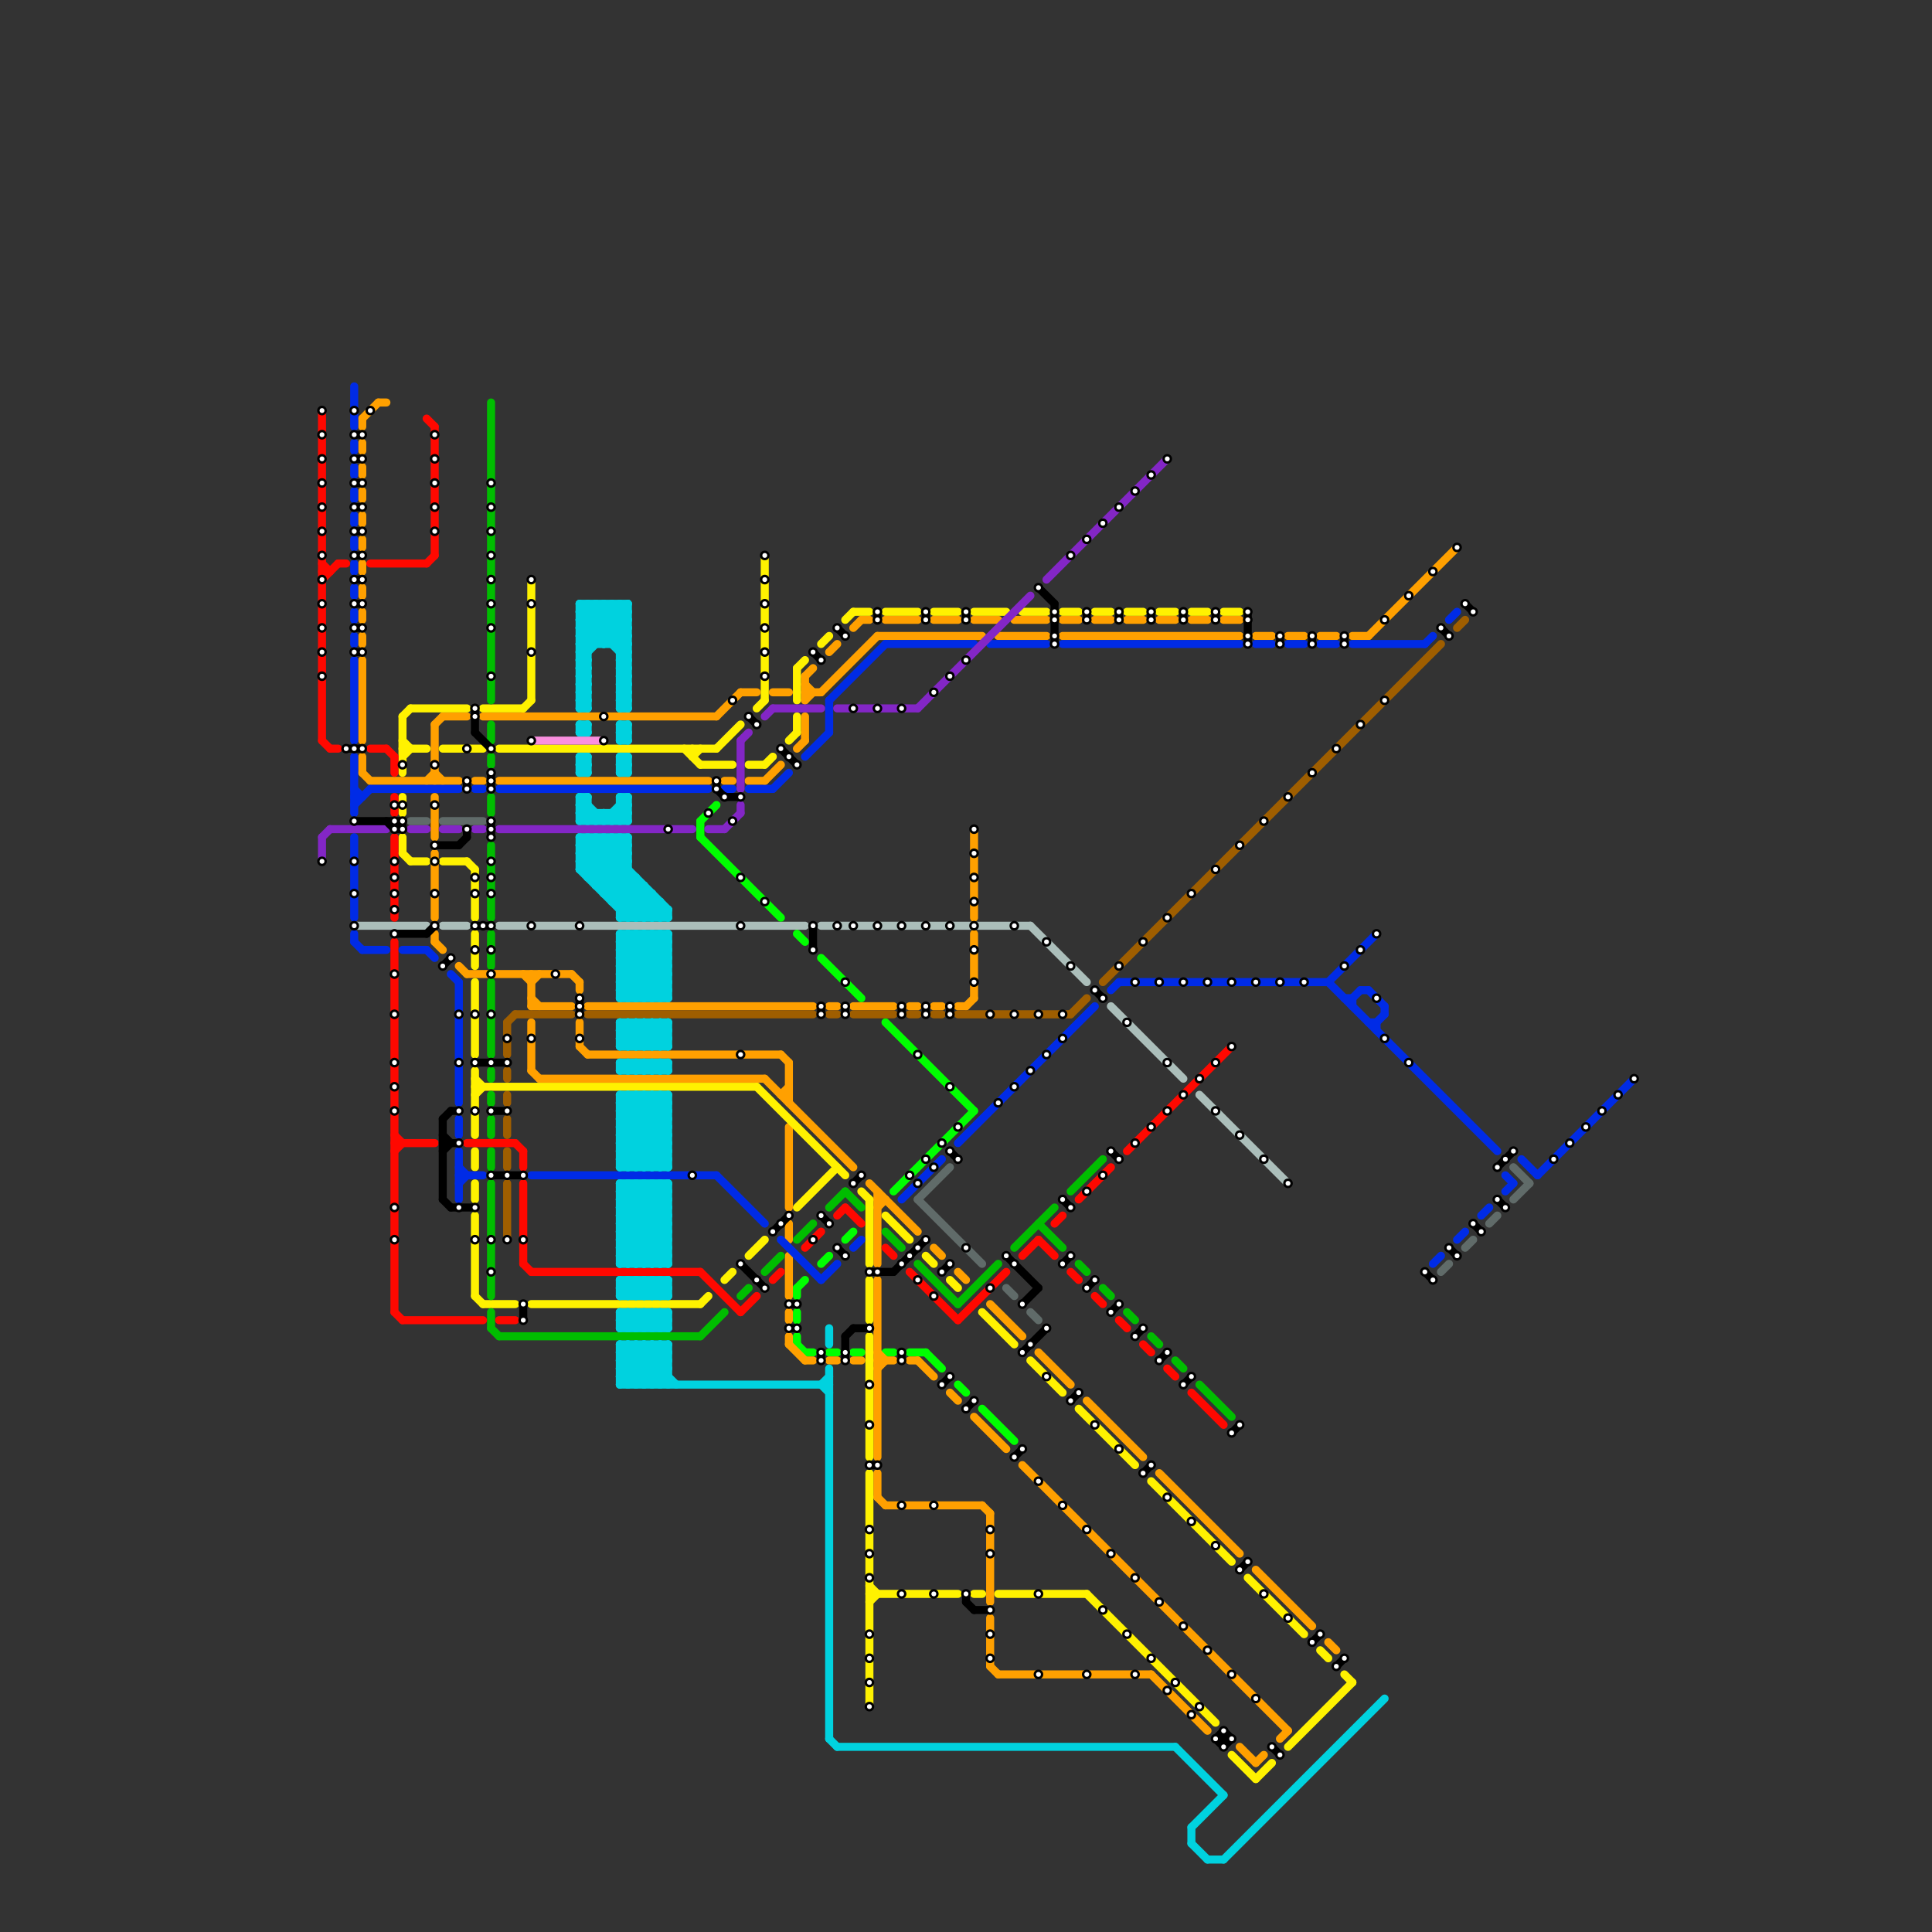 
<svg version="1.1" xmlns="http://www.w3.org/2000/svg" viewBox="0 0 240 240">
<rect x="0" y="0" width="240" height="240" fill="#333333" stroke="none"/>
<style>text { font: 1px Helvetica; font-weight: 600; white-space: pre; dominant-baseline: central; } line { stroke-width: 1; fill: none; stroke-linecap: round; stroke-linejoin: round; } .c0 { stroke: #abbeba } .c1 { stroke: #00ff00 } .c2 { stroke: #ffa000 } .c3 { stroke: #9f5e00 } .c4 { stroke: #fff200 } .c5 { stroke: #00bd00 } .c6 { stroke: #ff0800 } .c7 { stroke: #002be6 } .c8 { stroke: #00d2df } .c9 { stroke: #8326c6 } .c10 { stroke: #000000 } .c11 { stroke: #606b69 } .c12 { stroke: #fa8fdf }</style><defs><g id="wm-xf"><circle r="1.2" fill="#000"/><circle r="0.9" fill="#fff"/><circle r="0.6" fill="#000"/><circle r="0.3" fill="#fff"/></g><g id="wm"><circle r="0.6" fill="#000"/><circle r="0.3" fill="#fff"/></g></defs><line class="c0" x1="138" y1="125" x2="147" y2="134"/><line class="c0" x1="55" y1="115" x2="58" y2="115"/><line class="c0" x1="128" y1="115" x2="135" y2="122"/><line class="c0" x1="44" y1="115" x2="53" y2="115"/><line class="c0" x1="62" y1="115" x2="100" y2="115"/><line class="c0" x1="149" y1="136" x2="160" y2="147"/><line class="c0" x1="102" y1="115" x2="128" y2="115"/><line class="c1" x1="105" y1="154" x2="106" y2="153"/><line class="c1" x1="100" y1="168" x2="101" y2="168"/><line class="c1" x1="102" y1="119" x2="107" y2="124"/><line class="c1" x1="106" y1="168" x2="107" y2="168"/><line class="c1" x1="99" y1="167" x2="100" y2="168"/><line class="c1" x1="115" y1="168" x2="117" y2="170"/><line class="c1" x1="99" y1="163" x2="99" y2="164"/><line class="c1" x1="102" y1="157" x2="103" y2="156"/><line class="c1" x1="87" y1="104" x2="97" y2="114"/><line class="c1" x1="99" y1="160" x2="100" y2="159"/><line class="c1" x1="99" y1="160" x2="99" y2="161"/><line class="c1" x1="87" y1="102" x2="87" y2="104"/><line class="c1" x1="113" y1="168" x2="115" y2="168"/><line class="c1" x1="110" y1="127" x2="121" y2="138"/><line class="c1" x1="103" y1="168" x2="104" y2="168"/><line class="c1" x1="87" y1="102" x2="89" y2="100"/><line class="c1" x1="110" y1="168" x2="111" y2="168"/><line class="c1" x1="119" y1="172" x2="120" y2="173"/><line class="c1" x1="122" y1="175" x2="126" y2="179"/><line class="c1" x1="111" y1="148" x2="121" y2="138"/><line class="c1" x1="99" y1="116" x2="100" y2="117"/><line class="c1" x1="99" y1="166" x2="99" y2="167"/><line class="c2" x1="124" y1="208" x2="143" y2="208"/><line class="c2" x1="110" y1="187" x2="122" y2="187"/><line class="c2" x1="98" y1="167" x2="100" y2="169"/><line class="c2" x1="95" y1="97" x2="97" y2="95"/><line class="c2" x1="152" y1="77" x2="154" y2="77"/><line class="c2" x1="98" y1="152" x2="98" y2="154"/><line class="c2" x1="100" y1="86" x2="102" y2="86"/><line class="c2" x1="136" y1="77" x2="138" y2="77"/><line class="c2" x1="143" y1="208" x2="150" y2="215"/><line class="c2" x1="103" y1="169" x2="104" y2="169"/><line class="c2" x1="45" y1="67" x2="45" y2="68"/><line class="c2" x1="66" y1="127" x2="66" y2="133"/><line class="c2" x1="123" y1="188" x2="123" y2="199"/><line class="c2" x1="45" y1="79" x2="45" y2="80"/><line class="c2" x1="109" y1="169" x2="111" y2="169"/><line class="c2" x1="156" y1="79" x2="158" y2="79"/><line class="c2" x1="123" y1="201" x2="123" y2="207"/><line class="c2" x1="109" y1="170" x2="110" y2="169"/><line class="c2" x1="92" y1="86" x2="94" y2="86"/><line class="c2" x1="45" y1="64" x2="45" y2="65"/><line class="c2" x1="121" y1="77" x2="124" y2="77"/><line class="c2" x1="107" y1="77" x2="108" y2="77"/><line class="c2" x1="95" y1="134" x2="106" y2="145"/><line class="c2" x1="54" y1="99" x2="54" y2="104"/><line class="c2" x1="98" y1="163" x2="98" y2="164"/><line class="c2" x1="54" y1="90" x2="55" y2="89"/><line class="c2" x1="116" y1="77" x2="119" y2="77"/><line class="c2" x1="97" y1="136" x2="98" y2="135"/><line class="c2" x1="106" y1="78" x2="107" y2="77"/><line class="c2" x1="106" y1="125" x2="111" y2="125"/><line class="c2" x1="98" y1="156" x2="98" y2="161"/><line class="c2" x1="54" y1="116" x2="54" y2="117"/><line class="c2" x1="60" y1="89" x2="89" y2="89"/><line class="c2" x1="160" y1="79" x2="162" y2="79"/><line class="c2" x1="46" y1="97" x2="57" y2="97"/><line class="c2" x1="66" y1="133" x2="67" y2="134"/><line class="c2" x1="66" y1="122" x2="67" y2="121"/><line class="c2" x1="116" y1="155" x2="117" y2="156"/><line class="c2" x1="122" y1="187" x2="123" y2="188"/><line class="c2" x1="129" y1="168" x2="133" y2="172"/><line class="c2" x1="45" y1="55" x2="45" y2="56"/><line class="c2" x1="119" y1="125" x2="120" y2="125"/><line class="c2" x1="55" y1="89" x2="58" y2="89"/><line class="c2" x1="72" y1="130" x2="73" y2="131"/><line class="c2" x1="113" y1="169" x2="114" y2="169"/><line class="c2" x1="45" y1="52" x2="47" y2="50"/><line class="c2" x1="89" y1="89" x2="92" y2="86"/><line class="c2" x1="66" y1="121" x2="66" y2="125"/><line class="c2" x1="156" y1="195" x2="163" y2="202"/><line class="c2" x1="132" y1="79" x2="154" y2="79"/><line class="c2" x1="144" y1="183" x2="154" y2="193"/><line class="c2" x1="164" y1="79" x2="166" y2="79"/><line class="c2" x1="106" y1="169" x2="107" y2="169"/><line class="c2" x1="54" y1="90" x2="54" y2="97"/><line class="c2" x1="54" y1="117" x2="55" y2="118"/><line class="c2" x1="73" y1="125" x2="101" y2="125"/><line class="c2" x1="66" y1="124" x2="67" y2="125"/><line class="c2" x1="109" y1="148" x2="109" y2="157"/><line class="c2" x1="100" y1="84" x2="100" y2="87"/><line class="c2" x1="154" y1="217" x2="156" y2="219"/><line class="c2" x1="97" y1="131" x2="98" y2="132"/><line class="c2" x1="98" y1="132" x2="98" y2="137"/><line class="c2" x1="140" y1="77" x2="142" y2="77"/><line class="c2" x1="73" y1="131" x2="97" y2="131"/><line class="c2" x1="45" y1="94" x2="45" y2="96"/><line class="c2" x1="121" y1="103" x2="121" y2="114"/><line class="c2" x1="58" y1="121" x2="71" y2="121"/><line class="c2" x1="54" y1="106" x2="54" y2="114"/><line class="c2" x1="109" y1="183" x2="109" y2="186"/><line class="c2" x1="72" y1="122" x2="72" y2="123"/><line class="c2" x1="71" y1="121" x2="72" y2="122"/><line class="c2" x1="113" y1="125" x2="114" y2="125"/><line class="c2" x1="124" y1="79" x2="130" y2="79"/><line class="c2" x1="109" y1="150" x2="110" y2="149"/><line class="c2" x1="132" y1="77" x2="134" y2="77"/><line class="c2" x1="96" y1="86" x2="98" y2="86"/><line class="c2" x1="100" y1="87" x2="101" y2="86"/><line class="c2" x1="102" y1="86" x2="109" y2="79"/><line class="c2" x1="109" y1="186" x2="110" y2="187"/><line class="c2" x1="127" y1="182" x2="160" y2="215"/><line class="c2" x1="135" y1="174" x2="142" y2="181"/><line class="c2" x1="114" y1="169" x2="116" y2="171"/><line class="c2" x1="54" y1="96" x2="55" y2="97"/><line class="c2" x1="168" y1="79" x2="170" y2="79"/><line class="c2" x1="99" y1="93" x2="100" y2="92"/><line class="c2" x1="121" y1="116" x2="121" y2="124"/><line class="c2" x1="57" y1="120" x2="58" y2="121"/><line class="c2" x1="123" y1="162" x2="127" y2="166"/><line class="c2" x1="119" y1="158" x2="120" y2="159"/><line class="c2" x1="109" y1="149" x2="110" y2="149"/><line class="c2" x1="100" y1="169" x2="101" y2="169"/><line class="c2" x1="62" y1="97" x2="88" y2="97"/><line class="c2" x1="144" y1="77" x2="146" y2="77"/><line class="c2" x1="45" y1="73" x2="45" y2="74"/><line class="c2" x1="126" y1="77" x2="130" y2="77"/><line class="c2" x1="120" y1="125" x2="121" y2="124"/><line class="c2" x1="100" y1="84" x2="101" y2="83"/><line class="c2" x1="103" y1="125" x2="104" y2="125"/><line class="c2" x1="45" y1="70" x2="45" y2="71"/><line class="c2" x1="98" y1="140" x2="98" y2="150"/><line class="c2" x1="45" y1="82" x2="45" y2="92"/><line class="c2" x1="98" y1="166" x2="98" y2="167"/><line class="c2" x1="108" y1="147" x2="114" y2="153"/><line class="c2" x1="45" y1="52" x2="45" y2="53"/><line class="c2" x1="67" y1="134" x2="95" y2="134"/><line class="c2" x1="45" y1="96" x2="46" y2="97"/><line class="c2" x1="118" y1="173" x2="119" y2="174"/><line class="c2" x1="72" y1="127" x2="72" y2="130"/><line class="c2" x1="148" y1="77" x2="150" y2="77"/><line class="c2" x1="45" y1="58" x2="45" y2="59"/><line class="c2" x1="47" y1="50" x2="48" y2="50"/><line class="c2" x1="53" y1="97" x2="54" y2="96"/><line class="c2" x1="45" y1="76" x2="45" y2="77"/><line class="c2" x1="97" y1="136" x2="98" y2="136"/><line class="c2" x1="45" y1="61" x2="45" y2="62"/><line class="c2" x1="109" y1="159" x2="109" y2="181"/><line class="c2" x1="121" y1="176" x2="125" y2="180"/><line class="c2" x1="165" y1="204" x2="166" y2="205"/><line class="c2" x1="156" y1="219" x2="157" y2="218"/><line class="c2" x1="90" y1="97" x2="91" y2="97"/><line class="c2" x1="109" y1="168" x2="110" y2="169"/><line class="c2" x1="59" y1="97" x2="60" y2="97"/><line class="c2" x1="170" y1="79" x2="181" y2="68"/><line class="c2" x1="103" y1="81" x2="104" y2="80"/><line class="c2" x1="65" y1="121" x2="66" y2="122"/><line class="c2" x1="100" y1="85" x2="101" y2="86"/><line class="c2" x1="93" y1="97" x2="95" y2="97"/><line class="c2" x1="116" y1="125" x2="117" y2="125"/><line class="c2" x1="123" y1="207" x2="124" y2="208"/><line class="c2" x1="159" y1="216" x2="160" y2="215"/><line class="c2" x1="110" y1="77" x2="114" y2="77"/><line class="c2" x1="109" y1="79" x2="122" y2="79"/><line class="c2" x1="100" y1="89" x2="100" y2="92"/><line class="c2" x1="66" y1="125" x2="71" y2="125"/><line class="c3" x1="64" y1="126" x2="71" y2="126"/><line class="c3" x1="63" y1="139" x2="63" y2="141"/><line class="c3" x1="73" y1="126" x2="101" y2="126"/><line class="c3" x1="63" y1="136" x2="63" y2="137"/><line class="c3" x1="106" y1="126" x2="111" y2="126"/><line class="c3" x1="119" y1="126" x2="133" y2="126"/><line class="c3" x1="63" y1="147" x2="63" y2="154"/><line class="c3" x1="63" y1="133" x2="63" y2="134"/><line class="c3" x1="103" y1="126" x2="104" y2="126"/><line class="c3" x1="116" y1="126" x2="117" y2="126"/><line class="c3" x1="137" y1="122" x2="179" y2="80"/><line class="c3" x1="63" y1="127" x2="64" y2="126"/><line class="c3" x1="113" y1="126" x2="114" y2="126"/><line class="c3" x1="181" y1="78" x2="182" y2="77"/><line class="c3" x1="63" y1="143" x2="63" y2="145"/><line class="c3" x1="133" y1="126" x2="135" y2="124"/><line class="c3" x1="63" y1="127" x2="63" y2="131"/><line class="c4" x1="59" y1="151" x2="59" y2="161"/><line class="c4" x1="59" y1="108" x2="59" y2="114"/><line class="c4" x1="87" y1="162" x2="88" y2="161"/><line class="c4" x1="59" y1="147" x2="59" y2="149"/><line class="c4" x1="108" y1="149" x2="108" y2="157"/><line class="c4" x1="50" y1="106" x2="51" y2="107"/><line class="c4" x1="95" y1="95" x2="96" y2="94"/><line class="c4" x1="93" y1="156" x2="95" y2="154"/><line class="c4" x1="85" y1="93" x2="87" y2="95"/><line class="c4" x1="108" y1="199" x2="109" y2="198"/><line class="c4" x1="50" y1="92" x2="51" y2="93"/><line class="c4" x1="89" y1="93" x2="92" y2="90"/><line class="c4" x1="59" y1="134" x2="60" y2="135"/><line class="c4" x1="121" y1="76" x2="125" y2="76"/><line class="c4" x1="132" y1="76" x2="134" y2="76"/><line class="c4" x1="122" y1="163" x2="126" y2="167"/><line class="c4" x1="143" y1="184" x2="153" y2="194"/><line class="c4" x1="108" y1="197" x2="109" y2="198"/><line class="c4" x1="160" y1="217" x2="168" y2="209"/><line class="c4" x1="110" y1="151" x2="113" y2="154"/><line class="c4" x1="152" y1="76" x2="154" y2="76"/><line class="c4" x1="116" y1="76" x2="119" y2="76"/><line class="c4" x1="135" y1="198" x2="151" y2="214"/><line class="c4" x1="59" y1="135" x2="94" y2="135"/><line class="c4" x1="59" y1="122" x2="59" y2="131"/><line class="c4" x1="90" y1="159" x2="91" y2="158"/><line class="c4" x1="99" y1="89" x2="99" y2="91"/><line class="c4" x1="127" y1="76" x2="130" y2="76"/><line class="c4" x1="98" y1="92" x2="99" y2="91"/><line class="c4" x1="50" y1="99" x2="50" y2="101"/><line class="c4" x1="144" y1="76" x2="146" y2="76"/><line class="c4" x1="156" y1="221" x2="158" y2="219"/><line class="c4" x1="59" y1="116" x2="59" y2="120"/><line class="c4" x1="153" y1="218" x2="156" y2="221"/><line class="c4" x1="99" y1="150" x2="104" y2="145"/><line class="c4" x1="66" y1="162" x2="87" y2="162"/><line class="c4" x1="106" y1="76" x2="108" y2="76"/><line class="c4" x1="107" y1="148" x2="108" y2="149"/><line class="c4" x1="59" y1="143" x2="59" y2="145"/><line class="c4" x1="55" y1="107" x2="58" y2="107"/><line class="c4" x1="59" y1="161" x2="60" y2="162"/><line class="c4" x1="164" y1="205" x2="165" y2="206"/><line class="c4" x1="50" y1="89" x2="50" y2="96"/><line class="c4" x1="118" y1="159" x2="119" y2="160"/><line class="c4" x1="50" y1="89" x2="51" y2="88"/><line class="c4" x1="50" y1="104" x2="50" y2="106"/><line class="c4" x1="108" y1="166" x2="108" y2="181"/><line class="c4" x1="87" y1="95" x2="91" y2="95"/><line class="c4" x1="86" y1="94" x2="87" y2="93"/><line class="c4" x1="99" y1="83" x2="100" y2="82"/><line class="c4" x1="121" y1="198" x2="122" y2="198"/><line class="c4" x1="108" y1="198" x2="119" y2="198"/><line class="c4" x1="60" y1="162" x2="64" y2="162"/><line class="c4" x1="59" y1="136" x2="60" y2="135"/><line class="c4" x1="51" y1="107" x2="53" y2="107"/><line class="c4" x1="136" y1="76" x2="138" y2="76"/><line class="c4" x1="134" y1="175" x2="141" y2="182"/><line class="c4" x1="155" y1="196" x2="162" y2="203"/><line class="c4" x1="50" y1="94" x2="51" y2="93"/><line class="c4" x1="140" y1="76" x2="142" y2="76"/><line class="c4" x1="95" y1="69" x2="95" y2="87"/><line class="c4" x1="128" y1="169" x2="132" y2="173"/><line class="c4" x1="102" y1="80" x2="103" y2="79"/><line class="c4" x1="62" y1="93" x2="89" y2="93"/><line class="c4" x1="99" y1="83" x2="99" y2="87"/><line class="c4" x1="167" y1="208" x2="168" y2="209"/><line class="c4" x1="55" y1="93" x2="60" y2="93"/><line class="c4" x1="105" y1="77" x2="106" y2="76"/><line class="c4" x1="124" y1="198" x2="135" y2="198"/><line class="c4" x1="110" y1="76" x2="114" y2="76"/><line class="c4" x1="108" y1="183" x2="108" y2="212"/><line class="c4" x1="94" y1="135" x2="105" y2="146"/><line class="c4" x1="108" y1="159" x2="108" y2="164"/><line class="c4" x1="60" y1="88" x2="65" y2="88"/><line class="c4" x1="94" y1="88" x2="95" y2="87"/><line class="c4" x1="51" y1="88" x2="58" y2="88"/><line class="c4" x1="66" y1="72" x2="66" y2="87"/><line class="c4" x1="65" y1="88" x2="66" y2="87"/><line class="c4" x1="58" y1="107" x2="59" y2="108"/><line class="c4" x1="115" y1="156" x2="116" y2="157"/><line class="c4" x1="50" y1="93" x2="53" y2="93"/><line class="c4" x1="93" y1="95" x2="95" y2="95"/><line class="c4" x1="86" y1="93" x2="86" y2="94"/><line class="c4" x1="59" y1="133" x2="59" y2="141"/><line class="c4" x1="148" y1="76" x2="150" y2="76"/><line class="c5" x1="110" y1="153" x2="112" y2="155"/><line class="c5" x1="103" y1="150" x2="105" y2="148"/><line class="c5" x1="61" y1="139" x2="61" y2="141"/><line class="c5" x1="114" y1="157" x2="119" y2="162"/><line class="c5" x1="134" y1="157" x2="135" y2="158"/><line class="c5" x1="133" y1="148" x2="137" y2="144"/><line class="c5" x1="146" y1="169" x2="147" y2="170"/><line class="c5" x1="61" y1="105" x2="61" y2="114"/><line class="c5" x1="61" y1="99" x2="61" y2="101"/><line class="c5" x1="87" y1="166" x2="90" y2="163"/><line class="c5" x1="119" y1="162" x2="124" y2="157"/><line class="c5" x1="61" y1="136" x2="61" y2="137"/><line class="c5" x1="61" y1="165" x2="62" y2="166"/><line class="c5" x1="62" y1="166" x2="87" y2="166"/><line class="c5" x1="61" y1="133" x2="61" y2="134"/><line class="c5" x1="61" y1="147" x2="61" y2="161"/><line class="c5" x1="126" y1="155" x2="131" y2="150"/><line class="c5" x1="143" y1="166" x2="144" y2="167"/><line class="c5" x1="61" y1="122" x2="61" y2="131"/><line class="c5" x1="61" y1="50" x2="61" y2="87"/><line class="c5" x1="105" y1="148" x2="107" y2="150"/><line class="c5" x1="61" y1="116" x2="61" y2="120"/><line class="c5" x1="95" y1="158" x2="97" y2="156"/><line class="c5" x1="140" y1="163" x2="141" y2="164"/><line class="c5" x1="149" y1="172" x2="153" y2="176"/><line class="c5" x1="137" y1="160" x2="138" y2="161"/><line class="c5" x1="61" y1="94" x2="61" y2="95"/><line class="c5" x1="61" y1="143" x2="61" y2="145"/><line class="c5" x1="92" y1="161" x2="93" y2="160"/><line class="c5" x1="61" y1="163" x2="61" y2="165"/><line class="c5" x1="129" y1="152" x2="132" y2="155"/><line class="c5" x1="99" y1="154" x2="101" y2="152"/><line class="c5" x1="61" y1="90" x2="61" y2="92"/><line class="c6" x1="65" y1="143" x2="65" y2="145"/><line class="c6" x1="49" y1="141" x2="50" y2="142"/><line class="c6" x1="145" y1="170" x2="146" y2="171"/><line class="c6" x1="119" y1="164" x2="125" y2="158"/><line class="c6" x1="148" y1="173" x2="152" y2="177"/><line class="c6" x1="131" y1="152" x2="132" y2="151"/><line class="c6" x1="49" y1="104" x2="49" y2="114"/><line class="c6" x1="96" y1="159" x2="97" y2="158"/><line class="c6" x1="87" y1="158" x2="92" y2="163"/><line class="c6" x1="129" y1="154" x2="131" y2="156"/><line class="c6" x1="62" y1="164" x2="64" y2="164"/><line class="c6" x1="49" y1="143" x2="50" y2="142"/><line class="c6" x1="104" y1="151" x2="105" y2="150"/><line class="c6" x1="127" y1="156" x2="129" y2="154"/><line class="c6" x1="66" y1="158" x2="87" y2="158"/><line class="c6" x1="105" y1="150" x2="107" y2="152"/><line class="c6" x1="46" y1="93" x2="48" y2="93"/><line class="c6" x1="140" y1="143" x2="153" y2="130"/><line class="c6" x1="139" y1="164" x2="140" y2="165"/><line class="c6" x1="42" y1="70" x2="43" y2="70"/><line class="c6" x1="65" y1="147" x2="65" y2="157"/><line class="c6" x1="46" y1="70" x2="53" y2="70"/><line class="c6" x1="133" y1="158" x2="134" y2="159"/><line class="c6" x1="50" y1="164" x2="60" y2="164"/><line class="c6" x1="40" y1="71" x2="41" y2="71"/><line class="c6" x1="113" y1="158" x2="119" y2="164"/><line class="c6" x1="134" y1="149" x2="138" y2="145"/><line class="c6" x1="40" y1="51" x2="40" y2="92"/><line class="c6" x1="49" y1="142" x2="54" y2="142"/><line class="c6" x1="49" y1="99" x2="49" y2="101"/><line class="c6" x1="92" y1="163" x2="94" y2="161"/><line class="c6" x1="41" y1="93" x2="42" y2="93"/><line class="c6" x1="53" y1="52" x2="54" y2="53"/><line class="c6" x1="40" y1="92" x2="41" y2="93"/><line class="c6" x1="48" y1="93" x2="49" y2="94"/><line class="c6" x1="49" y1="163" x2="50" y2="164"/><line class="c6" x1="142" y1="167" x2="143" y2="168"/><line class="c6" x1="110" y1="155" x2="111" y2="156"/><line class="c6" x1="136" y1="161" x2="137" y2="162"/><line class="c6" x1="100" y1="155" x2="102" y2="153"/><line class="c6" x1="58" y1="142" x2="64" y2="142"/><line class="c6" x1="49" y1="94" x2="49" y2="96"/><line class="c6" x1="64" y1="142" x2="65" y2="143"/><line class="c6" x1="53" y1="70" x2="54" y2="69"/><line class="c6" x1="54" y1="53" x2="54" y2="69"/><line class="c6" x1="40" y1="70" x2="41" y2="71"/><line class="c6" x1="65" y1="157" x2="66" y2="158"/><line class="c6" x1="40" y1="72" x2="42" y2="70"/><line class="c6" x1="49" y1="117" x2="49" y2="163"/><line class="c7" x1="44" y1="67" x2="44" y2="68"/><line class="c7" x1="46" y1="98" x2="57" y2="98"/><line class="c7" x1="44" y1="117" x2="45" y2="118"/><line class="c7" x1="44" y1="94" x2="44" y2="101"/><line class="c7" x1="110" y1="80" x2="121" y2="80"/><line class="c7" x1="44" y1="99" x2="45" y2="99"/><line class="c7" x1="44" y1="104" x2="44" y2="114"/><line class="c7" x1="103" y1="87" x2="110" y2="80"/><line class="c7" x1="96" y1="98" x2="98" y2="96"/><line class="c7" x1="168" y1="124" x2="169" y2="123"/><line class="c7" x1="112" y1="149" x2="117" y2="144"/><line class="c7" x1="168" y1="80" x2="177" y2="80"/><line class="c7" x1="44" y1="70" x2="44" y2="71"/><line class="c7" x1="170" y1="127" x2="171" y2="127"/><line class="c7" x1="93" y1="98" x2="96" y2="98"/><line class="c7" x1="44" y1="79" x2="44" y2="80"/><line class="c7" x1="44" y1="64" x2="44" y2="65"/><line class="c7" x1="102" y1="159" x2="104" y2="157"/><line class="c7" x1="171" y1="127" x2="171" y2="128"/><line class="c7" x1="44" y1="116" x2="44" y2="117"/><line class="c7" x1="56" y1="121" x2="57" y2="122"/><line class="c7" x1="62" y1="98" x2="88" y2="98"/><line class="c7" x1="44" y1="82" x2="44" y2="92"/><line class="c7" x1="57" y1="145" x2="58" y2="146"/><line class="c7" x1="165" y1="122" x2="186" y2="143"/><line class="c7" x1="44" y1="48" x2="44" y2="53"/><line class="c7" x1="187" y1="148" x2="188" y2="147"/><line class="c7" x1="53" y1="118" x2="54" y2="119"/><line class="c7" x1="89" y1="146" x2="95" y2="152"/><line class="c7" x1="66" y1="146" x2="89" y2="146"/><line class="c7" x1="57" y1="146" x2="60" y2="146"/><line class="c7" x1="100" y1="94" x2="103" y2="91"/><line class="c7" x1="171" y1="127" x2="172" y2="126"/><line class="c7" x1="44" y1="76" x2="44" y2="77"/><line class="c7" x1="172" y1="125" x2="172" y2="126"/><line class="c7" x1="139" y1="122" x2="165" y2="122"/><line class="c7" x1="97" y1="154" x2="102" y2="159"/><line class="c7" x1="189" y1="144" x2="191" y2="146"/><line class="c7" x1="59" y1="98" x2="60" y2="98"/><line class="c7" x1="44" y1="73" x2="44" y2="74"/><line class="c7" x1="184" y1="151" x2="185" y2="150"/><line class="c7" x1="170" y1="123" x2="172" y2="125"/><line class="c7" x1="45" y1="118" x2="48" y2="118"/><line class="c7" x1="44" y1="98" x2="45" y2="99"/><line class="c7" x1="164" y1="80" x2="166" y2="80"/><line class="c7" x1="177" y1="80" x2="178" y2="79"/><line class="c7" x1="187" y1="146" x2="188" y2="147"/><line class="c7" x1="160" y1="80" x2="162" y2="80"/><line class="c7" x1="57" y1="122" x2="57" y2="137"/><line class="c7" x1="57" y1="143" x2="57" y2="149"/><line class="c7" x1="103" y1="87" x2="103" y2="91"/><line class="c7" x1="44" y1="58" x2="44" y2="59"/><line class="c7" x1="44" y1="100" x2="46" y2="98"/><line class="c7" x1="119" y1="142" x2="136" y2="125"/><line class="c7" x1="181" y1="154" x2="182" y2="153"/><line class="c7" x1="191" y1="146" x2="203" y2="134"/><line class="c7" x1="50" y1="118" x2="53" y2="118"/><line class="c7" x1="156" y1="80" x2="158" y2="80"/><line class="c7" x1="169" y1="123" x2="170" y2="123"/><line class="c7" x1="57" y1="139" x2="57" y2="141"/><line class="c7" x1="138" y1="123" x2="139" y2="122"/><line class="c7" x1="165" y1="122" x2="171" y2="116"/><line class="c7" x1="123" y1="80" x2="130" y2="80"/><line class="c7" x1="57" y1="147" x2="58" y2="146"/><line class="c7" x1="167" y1="124" x2="168" y2="124"/><line class="c7" x1="132" y1="80" x2="154" y2="80"/><line class="c7" x1="178" y1="157" x2="179" y2="156"/><line class="c7" x1="180" y1="77" x2="181" y2="76"/><line class="c7" x1="168" y1="124" x2="168" y2="125"/><line class="c7" x1="44" y1="55" x2="44" y2="56"/><line class="c7" x1="44" y1="61" x2="44" y2="62"/><line class="c7" x1="90" y1="98" x2="91" y2="98"/><line class="c7" x1="106" y1="155" x2="107" y2="154"/><line class="c8" x1="77" y1="118" x2="79" y2="116"/><line class="c8" x1="77" y1="99" x2="78" y2="100"/><line class="c8" x1="74" y1="102" x2="75" y2="101"/><line class="c8" x1="81" y1="136" x2="83" y2="138"/><line class="c8" x1="72" y1="83" x2="73" y2="84"/><line class="c8" x1="78" y1="99" x2="78" y2="102"/><line class="c8" x1="77" y1="119" x2="83" y2="119"/><line class="c8" x1="77" y1="147" x2="83" y2="153"/><line class="c8" x1="75" y1="101" x2="76" y2="102"/><line class="c8" x1="82" y1="172" x2="83" y2="171"/><line class="c8" x1="77" y1="142" x2="83" y2="136"/><line class="c8" x1="77" y1="167" x2="77" y2="172"/><line class="c8" x1="78" y1="161" x2="80" y2="159"/><line class="c8" x1="82" y1="124" x2="83" y2="123"/><line class="c8" x1="77" y1="102" x2="78" y2="101"/><line class="c8" x1="78" y1="163" x2="80" y2="165"/><line class="c8" x1="80" y1="116" x2="80" y2="124"/><line class="c8" x1="78" y1="104" x2="78" y2="114"/><line class="c8" x1="77" y1="91" x2="78" y2="91"/><line class="c8" x1="77" y1="153" x2="81" y2="157"/><line class="c8" x1="77" y1="90" x2="77" y2="92"/><line class="c8" x1="79" y1="116" x2="79" y2="124"/><line class="c8" x1="77" y1="122" x2="79" y2="124"/><line class="c8" x1="73" y1="75" x2="73" y2="88"/><line class="c8" x1="77" y1="156" x2="78" y2="157"/><line class="c8" x1="81" y1="116" x2="81" y2="124"/><line class="c8" x1="81" y1="132" x2="81" y2="133"/><line class="c8" x1="77" y1="101" x2="78" y2="102"/><line class="c8" x1="82" y1="145" x2="83" y2="144"/><line class="c8" x1="80" y1="163" x2="82" y2="165"/><line class="c8" x1="76" y1="75" x2="76" y2="80"/><line class="c8" x1="72" y1="94" x2="72" y2="96"/><line class="c8" x1="148" y1="227" x2="152" y2="223"/><line class="c8" x1="77" y1="128" x2="83" y2="128"/><line class="c8" x1="77" y1="138" x2="83" y2="138"/><line class="c8" x1="77" y1="130" x2="83" y2="130"/><line class="c8" x1="80" y1="165" x2="82" y2="163"/><line class="c8" x1="77" y1="99" x2="78" y2="99"/><line class="c8" x1="75" y1="75" x2="78" y2="78"/><line class="c8" x1="72" y1="83" x2="73" y2="83"/><line class="c8" x1="77" y1="127" x2="77" y2="130"/><line class="c8" x1="77" y1="122" x2="83" y2="116"/><line class="c8" x1="77" y1="138" x2="79" y2="136"/><line class="c8" x1="77" y1="168" x2="81" y2="172"/><line class="c8" x1="77" y1="157" x2="83" y2="157"/><line class="c8" x1="72" y1="78" x2="75" y2="75"/><line class="c8" x1="78" y1="147" x2="83" y2="152"/><line class="c8" x1="79" y1="161" x2="81" y2="159"/><line class="c8" x1="72" y1="80" x2="73" y2="81"/><line class="c8" x1="72" y1="82" x2="73" y2="83"/><line class="c8" x1="81" y1="161" x2="83" y2="159"/><line class="c8" x1="80" y1="116" x2="83" y2="119"/><line class="c8" x1="79" y1="159" x2="79" y2="161"/><line class="c8" x1="77" y1="83" x2="78" y2="82"/><line class="c8" x1="77" y1="171" x2="81" y2="167"/><line class="c8" x1="82" y1="165" x2="83" y2="164"/><line class="c8" x1="76" y1="104" x2="78" y2="106"/><line class="c8" x1="72" y1="108" x2="78" y2="114"/><line class="c8" x1="79" y1="130" x2="82" y2="127"/><line class="c8" x1="81" y1="159" x2="81" y2="161"/><line class="c8" x1="74" y1="104" x2="74" y2="110"/><line class="c8" x1="72" y1="107" x2="75" y2="104"/><line class="c8" x1="72" y1="100" x2="74" y2="102"/><line class="c8" x1="77" y1="128" x2="79" y2="130"/><line class="c8" x1="72" y1="85" x2="73" y2="84"/><line class="c8" x1="72" y1="87" x2="73" y2="86"/><line class="c8" x1="72" y1="76" x2="78" y2="82"/><line class="c8" x1="75" y1="104" x2="75" y2="111"/><line class="c8" x1="75" y1="104" x2="78" y2="107"/><line class="c8" x1="77" y1="82" x2="78" y2="81"/><line class="c8" x1="77" y1="152" x2="82" y2="157"/><line class="c8" x1="82" y1="147" x2="83" y2="148"/><line class="c8" x1="77" y1="100" x2="78" y2="101"/><line class="c8" x1="77" y1="99" x2="77" y2="102"/><line class="c8" x1="77" y1="136" x2="77" y2="145"/><line class="c8" x1="77" y1="127" x2="83" y2="127"/><line class="c8" x1="77" y1="129" x2="83" y2="129"/><line class="c8" x1="79" y1="145" x2="83" y2="141"/><line class="c8" x1="72" y1="101" x2="73" y2="100"/><line class="c8" x1="77" y1="172" x2="103" y2="172"/><line class="c8" x1="77" y1="140" x2="82" y2="145"/><line class="c8" x1="77" y1="160" x2="78" y2="159"/><line class="c8" x1="80" y1="136" x2="83" y2="139"/><line class="c8" x1="77" y1="132" x2="77" y2="133"/><line class="c8" x1="77" y1="116" x2="83" y2="122"/><line class="c8" x1="72" y1="82" x2="73" y2="82"/><line class="c8" x1="77" y1="169" x2="80" y2="172"/><line class="c8" x1="77" y1="165" x2="83" y2="165"/><line class="c8" x1="77" y1="167" x2="83" y2="167"/><line class="c8" x1="79" y1="136" x2="83" y2="140"/><line class="c8" x1="74" y1="101" x2="74" y2="102"/><line class="c8" x1="78" y1="147" x2="78" y2="157"/><line class="c8" x1="77" y1="129" x2="79" y2="127"/><line class="c8" x1="81" y1="124" x2="83" y2="122"/><line class="c8" x1="77" y1="170" x2="80" y2="167"/><line class="c8" x1="72" y1="90" x2="73" y2="91"/><line class="c8" x1="72" y1="81" x2="78" y2="75"/><line class="c8" x1="77" y1="113" x2="80" y2="110"/><line class="c8" x1="102" y1="172" x2="103" y2="173"/><line class="c8" x1="77" y1="165" x2="79" y2="163"/><line class="c8" x1="79" y1="114" x2="81" y2="112"/><line class="c8" x1="82" y1="133" x2="83" y2="132"/><line class="c8" x1="77" y1="84" x2="78" y2="83"/><line class="c8" x1="72" y1="81" x2="73" y2="81"/><line class="c8" x1="76" y1="112" x2="79" y2="109"/><line class="c8" x1="72" y1="88" x2="73" y2="88"/><line class="c8" x1="77" y1="152" x2="82" y2="147"/><line class="c8" x1="82" y1="127" x2="83" y2="128"/><line class="c8" x1="83" y1="147" x2="83" y2="157"/><line class="c8" x1="77" y1="85" x2="78" y2="86"/><line class="c8" x1="77" y1="100" x2="78" y2="100"/><line class="c8" x1="78" y1="167" x2="83" y2="172"/><line class="c8" x1="72" y1="84" x2="73" y2="83"/><line class="c8" x1="81" y1="116" x2="83" y2="118"/><line class="c8" x1="77" y1="120" x2="81" y2="124"/><line class="c8" x1="72" y1="75" x2="78" y2="81"/><line class="c8" x1="77" y1="127" x2="80" y2="130"/><line class="c8" x1="77" y1="121" x2="80" y2="124"/><line class="c8" x1="72" y1="100" x2="73" y2="100"/><line class="c8" x1="77" y1="123" x2="78" y2="124"/><line class="c8" x1="77" y1="159" x2="77" y2="161"/><line class="c8" x1="73" y1="109" x2="78" y2="104"/><line class="c8" x1="77" y1="81" x2="78" y2="80"/><line class="c8" x1="79" y1="147" x2="83" y2="151"/><line class="c8" x1="77" y1="104" x2="77" y2="114"/><line class="c8" x1="72" y1="76" x2="78" y2="76"/><line class="c8" x1="77" y1="88" x2="78" y2="88"/><line class="c8" x1="77" y1="143" x2="83" y2="143"/><line class="c8" x1="77" y1="145" x2="83" y2="145"/><line class="c8" x1="77" y1="137" x2="83" y2="137"/><line class="c8" x1="77" y1="141" x2="81" y2="145"/><line class="c8" x1="76" y1="101" x2="76" y2="102"/><line class="c8" x1="80" y1="147" x2="80" y2="157"/><line class="c8" x1="78" y1="163" x2="78" y2="165"/><line class="c8" x1="72" y1="90" x2="73" y2="90"/><line class="c8" x1="77" y1="128" x2="78" y2="127"/><line class="c8" x1="77" y1="144" x2="78" y2="145"/><line class="c8" x1="80" y1="163" x2="80" y2="165"/><line class="c8" x1="77" y1="87" x2="78" y2="88"/><line class="c8" x1="82" y1="167" x2="83" y2="168"/><line class="c8" x1="81" y1="147" x2="81" y2="157"/><line class="c8" x1="77" y1="164" x2="83" y2="164"/><line class="c8" x1="78" y1="132" x2="79" y2="133"/><line class="c8" x1="76" y1="75" x2="78" y2="77"/><line class="c8" x1="77" y1="114" x2="83" y2="114"/><line class="c8" x1="77" y1="116" x2="83" y2="116"/><line class="c8" x1="76" y1="104" x2="76" y2="112"/><line class="c8" x1="80" y1="132" x2="81" y2="133"/><line class="c8" x1="146" y1="217" x2="152" y2="223"/><line class="c8" x1="79" y1="132" x2="80" y2="133"/><line class="c8" x1="73" y1="90" x2="73" y2="91"/><line class="c8" x1="83" y1="163" x2="83" y2="165"/><line class="c8" x1="77" y1="92" x2="78" y2="91"/><line class="c8" x1="77" y1="154" x2="83" y2="154"/><line class="c8" x1="81" y1="132" x2="82" y2="133"/><line class="c8" x1="77" y1="86" x2="78" y2="87"/><line class="c8" x1="82" y1="130" x2="83" y2="129"/><line class="c8" x1="77" y1="150" x2="80" y2="147"/><line class="c8" x1="80" y1="157" x2="83" y2="154"/><line class="c8" x1="77" y1="95" x2="78" y2="96"/><line class="c8" x1="77" y1="143" x2="79" y2="145"/><line class="c8" x1="72" y1="100" x2="73" y2="99"/><line class="c8" x1="80" y1="133" x2="81" y2="132"/><line class="c8" x1="79" y1="167" x2="84" y2="172"/><line class="c8" x1="78" y1="75" x2="78" y2="88"/><line class="c8" x1="72" y1="104" x2="82" y2="114"/><line class="c8" x1="77" y1="117" x2="83" y2="117"/><line class="c8" x1="78" y1="157" x2="83" y2="152"/><line class="c8" x1="82" y1="112" x2="82" y2="114"/><line class="c8" x1="77" y1="168" x2="78" y2="167"/><line class="c8" x1="77" y1="164" x2="78" y2="165"/><line class="c8" x1="79" y1="124" x2="83" y2="120"/><line class="c8" x1="78" y1="116" x2="83" y2="121"/><line class="c8" x1="78" y1="159" x2="80" y2="161"/><line class="c8" x1="72" y1="75" x2="78" y2="75"/><line class="c8" x1="77" y1="87" x2="78" y2="87"/><line class="c8" x1="77" y1="136" x2="83" y2="136"/><line class="c8" x1="78" y1="167" x2="78" y2="172"/><line class="c8" x1="77" y1="139" x2="80" y2="136"/><line class="c8" x1="80" y1="167" x2="80" y2="172"/><line class="c8" x1="79" y1="109" x2="79" y2="114"/><line class="c8" x1="74" y1="75" x2="74" y2="80"/><line class="c8" x1="72" y1="91" x2="73" y2="91"/><line class="c8" x1="81" y1="114" x2="82" y2="113"/><line class="c8" x1="73" y1="104" x2="83" y2="114"/><line class="c8" x1="104" y1="217" x2="146" y2="217"/><line class="c8" x1="80" y1="159" x2="82" y2="161"/><line class="c8" x1="72" y1="77" x2="74" y2="75"/><line class="c8" x1="72" y1="106" x2="80" y2="114"/><line class="c8" x1="80" y1="161" x2="82" y2="159"/><line class="c8" x1="77" y1="86" x2="78" y2="86"/><line class="c8" x1="83" y1="167" x2="83" y2="172"/><line class="c8" x1="77" y1="95" x2="78" y2="95"/><line class="c8" x1="77" y1="156" x2="83" y2="150"/><line class="c8" x1="77" y1="148" x2="78" y2="147"/><line class="c8" x1="72" y1="77" x2="78" y2="77"/><line class="c8" x1="72" y1="79" x2="78" y2="79"/><line class="c8" x1="77" y1="91" x2="78" y2="90"/><line class="c8" x1="75" y1="111" x2="81" y2="111"/><line class="c8" x1="148" y1="227" x2="148" y2="229"/><line class="c8" x1="77" y1="153" x2="83" y2="153"/><line class="c8" x1="77" y1="155" x2="83" y2="155"/><line class="c8" x1="77" y1="147" x2="83" y2="147"/><line class="c8" x1="77" y1="94" x2="78" y2="95"/><line class="c8" x1="79" y1="116" x2="83" y2="120"/><line class="c8" x1="72" y1="102" x2="73" y2="101"/><line class="c8" x1="79" y1="163" x2="81" y2="165"/><line class="c8" x1="78" y1="94" x2="78" y2="96"/><line class="c8" x1="82" y1="161" x2="83" y2="160"/><line class="c8" x1="77" y1="132" x2="78" y2="133"/><line class="c8" x1="77" y1="75" x2="78" y2="76"/><line class="c8" x1="81" y1="163" x2="83" y2="165"/><line class="c8" x1="82" y1="127" x2="82" y2="130"/><line class="c8" x1="77" y1="152" x2="83" y2="152"/><line class="c8" x1="80" y1="110" x2="80" y2="114"/><line class="c8" x1="72" y1="91" x2="73" y2="90"/><line class="c8" x1="72" y1="83" x2="73" y2="82"/><line class="c8" x1="72" y1="82" x2="78" y2="76"/><line class="c8" x1="83" y1="127" x2="83" y2="130"/><line class="c8" x1="77" y1="139" x2="83" y2="145"/><line class="c8" x1="82" y1="159" x2="82" y2="161"/><line class="c8" x1="72" y1="99" x2="73" y2="99"/><line class="c8" x1="77" y1="86" x2="78" y2="85"/><line class="c8" x1="76" y1="102" x2="78" y2="100"/><line class="c8" x1="77" y1="116" x2="77" y2="124"/><line class="c8" x1="75" y1="75" x2="75" y2="80"/><line class="c8" x1="82" y1="132" x2="82" y2="133"/><line class="c8" x1="77" y1="172" x2="82" y2="167"/><line class="c8" x1="72" y1="107" x2="79" y2="114"/><line class="c8" x1="72" y1="106" x2="78" y2="106"/><line class="c8" x1="77" y1="155" x2="79" y2="157"/><line class="c8" x1="78" y1="136" x2="83" y2="141"/><line class="c8" x1="82" y1="136" x2="83" y2="137"/><line class="c8" x1="77" y1="123" x2="83" y2="123"/><line class="c8" x1="77" y1="119" x2="80" y2="116"/><line class="c8" x1="77" y1="164" x2="78" y2="163"/><line class="c8" x1="78" y1="145" x2="83" y2="140"/><line class="c8" x1="77" y1="94" x2="78" y2="94"/><line class="c8" x1="77" y1="118" x2="83" y2="124"/><line class="c8" x1="103" y1="165" x2="103" y2="167"/><line class="c8" x1="72" y1="106" x2="74" y2="104"/><line class="c8" x1="77" y1="157" x2="83" y2="151"/><line class="c8" x1="77" y1="161" x2="83" y2="161"/><line class="c8" x1="77" y1="163" x2="83" y2="163"/><line class="c8" x1="81" y1="111" x2="81" y2="114"/><line class="c8" x1="78" y1="114" x2="81" y2="111"/><line class="c8" x1="77" y1="121" x2="82" y2="116"/><line class="c8" x1="72" y1="96" x2="73" y2="96"/><line class="c8" x1="72" y1="94" x2="73" y2="95"/><line class="c8" x1="77" y1="144" x2="83" y2="144"/><line class="c8" x1="79" y1="172" x2="83" y2="168"/><line class="c8" x1="79" y1="167" x2="79" y2="172"/><line class="c8" x1="83" y1="113" x2="83" y2="114"/><line class="c8" x1="82" y1="136" x2="82" y2="145"/><line class="c8" x1="72" y1="108" x2="78" y2="108"/><line class="c8" x1="103" y1="170" x2="103" y2="216"/><line class="c8" x1="72" y1="79" x2="73" y2="80"/><line class="c8" x1="81" y1="167" x2="81" y2="172"/><line class="c8" x1="77" y1="161" x2="79" y2="159"/><line class="c8" x1="76" y1="101" x2="77" y2="102"/><line class="c8" x1="77" y1="137" x2="78" y2="136"/><line class="c8" x1="77" y1="80" x2="78" y2="79"/><line class="c8" x1="77" y1="75" x2="77" y2="88"/><line class="c8" x1="77" y1="96" x2="78" y2="96"/><line class="c8" x1="77" y1="130" x2="80" y2="127"/><line class="c8" x1="83" y1="116" x2="83" y2="124"/><line class="c8" x1="83" y1="132" x2="83" y2="133"/><line class="c8" x1="72" y1="75" x2="72" y2="88"/><line class="c8" x1="77" y1="171" x2="78" y2="172"/><line class="c8" x1="72" y1="99" x2="72" y2="102"/><line class="c8" x1="77" y1="163" x2="79" y2="165"/><line class="c8" x1="77" y1="139" x2="83" y2="139"/><line class="c8" x1="72" y1="105" x2="78" y2="105"/><line class="c8" x1="77" y1="141" x2="83" y2="141"/><line class="c8" x1="77" y1="133" x2="83" y2="133"/><line class="c8" x1="77" y1="104" x2="78" y2="105"/><line class="c8" x1="77" y1="124" x2="83" y2="124"/><line class="c8" x1="78" y1="159" x2="78" y2="161"/><line class="c8" x1="72" y1="96" x2="73" y2="95"/><line class="c8" x1="72" y1="88" x2="73" y2="87"/><line class="c8" x1="77" y1="85" x2="78" y2="85"/><line class="c8" x1="77" y1="123" x2="83" y2="117"/><line class="c8" x1="80" y1="159" x2="80" y2="161"/><line class="c8" x1="77" y1="83" x2="78" y2="84"/><line class="c8" x1="82" y1="163" x2="83" y2="164"/><line class="c8" x1="77" y1="160" x2="83" y2="160"/><line class="c8" x1="81" y1="130" x2="83" y2="128"/><line class="c8" x1="83" y1="136" x2="83" y2="145"/><line class="c8" x1="79" y1="132" x2="79" y2="133"/><line class="c8" x1="80" y1="167" x2="83" y2="170"/><line class="c8" x1="72" y1="78" x2="78" y2="78"/><line class="c8" x1="72" y1="85" x2="73" y2="86"/><line class="c8" x1="72" y1="87" x2="73" y2="88"/><line class="c8" x1="77" y1="149" x2="83" y2="155"/><line class="c8" x1="77" y1="151" x2="83" y2="157"/><line class="c8" x1="83" y1="159" x2="83" y2="161"/><line class="c8" x1="77" y1="88" x2="78" y2="87"/><line class="c8" x1="72" y1="107" x2="78" y2="107"/><line class="c8" x1="77" y1="144" x2="83" y2="138"/><line class="c8" x1="75" y1="102" x2="78" y2="99"/><line class="c8" x1="77" y1="154" x2="80" y2="157"/><line class="c8" x1="78" y1="165" x2="80" y2="163"/><line class="c8" x1="81" y1="157" x2="83" y2="155"/><line class="c8" x1="77" y1="82" x2="78" y2="83"/><line class="c8" x1="78" y1="133" x2="79" y2="132"/><line class="c8" x1="72" y1="80" x2="77" y2="75"/><line class="c8" x1="80" y1="145" x2="83" y2="142"/><line class="c8" x1="77" y1="119" x2="82" y2="124"/><line class="c8" x1="77" y1="141" x2="82" y2="136"/><line class="c8" x1="79" y1="157" x2="83" y2="153"/><line class="c8" x1="82" y1="116" x2="83" y2="117"/><line class="c8" x1="102" y1="172" x2="103" y2="171"/><line class="c8" x1="79" y1="147" x2="79" y2="157"/><line class="c8" x1="78" y1="136" x2="78" y2="145"/><line class="c8" x1="77" y1="94" x2="77" y2="96"/><line class="c8" x1="72" y1="99" x2="75" y2="102"/><line class="c8" x1="77" y1="117" x2="78" y2="116"/><line class="c8" x1="77" y1="148" x2="83" y2="154"/><line class="c8" x1="72" y1="79" x2="76" y2="75"/><line class="c8" x1="72" y1="101" x2="73" y2="102"/><line class="c8" x1="74" y1="110" x2="80" y2="110"/><line class="c8" x1="77" y1="114" x2="80" y2="111"/><line class="c8" x1="76" y1="111" x2="78" y2="109"/><line class="c8" x1="80" y1="136" x2="80" y2="145"/><line class="c8" x1="77" y1="160" x2="78" y2="161"/><line class="c8" x1="73" y1="99" x2="73" y2="102"/><line class="c8" x1="77" y1="143" x2="83" y2="137"/><line class="c8" x1="77" y1="145" x2="83" y2="139"/><line class="c8" x1="79" y1="136" x2="79" y2="145"/><line class="c8" x1="80" y1="172" x2="83" y2="169"/><line class="c8" x1="72" y1="105" x2="81" y2="114"/><line class="c8" x1="152" y1="231" x2="172" y2="211"/><line class="c8" x1="81" y1="147" x2="83" y2="149"/><line class="c8" x1="77" y1="85" x2="78" y2="84"/><line class="c8" x1="77" y1="83" x2="78" y2="83"/><line class="c8" x1="77" y1="132" x2="83" y2="132"/><line class="c8" x1="75" y1="101" x2="75" y2="102"/><line class="c8" x1="72" y1="78" x2="74" y2="80"/><line class="c8" x1="72" y1="85" x2="73" y2="85"/><line class="c8" x1="72" y1="87" x2="73" y2="87"/><line class="c8" x1="77" y1="168" x2="83" y2="168"/><line class="c8" x1="77" y1="170" x2="83" y2="170"/><line class="c8" x1="77" y1="124" x2="83" y2="118"/><line class="c8" x1="75" y1="80" x2="78" y2="77"/><line class="c8" x1="77" y1="84" x2="78" y2="85"/><line class="c8" x1="72" y1="104" x2="72" y2="108"/><line class="c8" x1="72" y1="95" x2="73" y2="96"/><line class="c8" x1="77" y1="82" x2="78" y2="82"/><line class="c8" x1="79" y1="165" x2="81" y2="163"/><line class="c8" x1="77" y1="113" x2="83" y2="113"/><line class="c8" x1="79" y1="133" x2="80" y2="132"/><line class="c8" x1="72" y1="84" x2="73" y2="85"/><line class="c8" x1="72" y1="86" x2="73" y2="87"/><line class="c8" x1="77" y1="154" x2="83" y2="148"/><line class="c8" x1="77" y1="150" x2="83" y2="156"/><line class="c8" x1="81" y1="165" x2="83" y2="163"/><line class="c8" x1="72" y1="77" x2="75" y2="80"/><line class="c8" x1="77" y1="140" x2="81" y2="136"/><line class="c8" x1="79" y1="163" x2="79" y2="165"/><line class="c8" x1="72" y1="108" x2="76" y2="104"/><line class="c8" x1="73" y1="104" x2="73" y2="109"/><line class="c8" x1="77" y1="87" x2="78" y2="86"/><line class="c8" x1="81" y1="133" x2="82" y2="132"/><line class="c8" x1="77" y1="149" x2="83" y2="149"/><line class="c8" x1="81" y1="163" x2="81" y2="165"/><line class="c8" x1="77" y1="151" x2="83" y2="151"/><line class="c8" x1="76" y1="112" x2="82" y2="112"/><line class="c8" x1="75" y1="110" x2="78" y2="107"/><line class="c8" x1="77" y1="90" x2="78" y2="91"/><line class="c8" x1="81" y1="136" x2="81" y2="145"/><line class="c8" x1="81" y1="127" x2="83" y2="129"/><line class="c8" x1="72" y1="90" x2="72" y2="91"/><line class="c8" x1="80" y1="114" x2="82" y2="112"/><line class="c8" x1="79" y1="159" x2="81" y2="161"/><line class="c8" x1="82" y1="157" x2="83" y2="156"/><line class="c8" x1="77" y1="149" x2="79" y2="147"/><line class="c8" x1="77" y1="170" x2="79" y2="172"/><line class="c8" x1="81" y1="167" x2="83" y2="169"/><line class="c8" x1="77" y1="95" x2="78" y2="94"/><line class="c8" x1="77" y1="148" x2="83" y2="148"/><line class="c8" x1="73" y1="75" x2="78" y2="80"/><line class="c8" x1="82" y1="147" x2="82" y2="157"/><line class="c8" x1="77" y1="112" x2="79" y2="110"/><line class="c8" x1="77" y1="84" x2="78" y2="84"/><line class="c8" x1="72" y1="81" x2="73" y2="82"/><line class="c8" x1="77" y1="147" x2="77" y2="157"/><line class="c8" x1="82" y1="163" x2="82" y2="165"/><line class="c8" x1="77" y1="137" x2="83" y2="143"/><line class="c8" x1="72" y1="95" x2="73" y2="95"/><line class="c8" x1="72" y1="84" x2="73" y2="84"/><line class="c8" x1="72" y1="102" x2="78" y2="102"/><line class="c8" x1="81" y1="145" x2="83" y2="143"/><line class="c8" x1="72" y1="86" x2="73" y2="86"/><line class="c8" x1="77" y1="120" x2="81" y2="116"/><line class="c8" x1="82" y1="114" x2="83" y2="113"/><line class="c8" x1="77" y1="169" x2="83" y2="169"/><line class="c8" x1="77" y1="171" x2="83" y2="171"/><line class="c8" x1="148" y1="229" x2="150" y2="231"/><line class="c8" x1="82" y1="132" x2="83" y2="133"/><line class="c8" x1="74" y1="109" x2="78" y2="105"/><line class="c8" x1="77" y1="121" x2="83" y2="121"/><line class="c8" x1="77" y1="81" x2="78" y2="81"/><line class="c8" x1="80" y1="124" x2="83" y2="121"/><line class="c8" x1="78" y1="172" x2="83" y2="167"/><line class="c8" x1="77" y1="90" x2="78" y2="90"/><line class="c8" x1="150" y1="231" x2="152" y2="231"/><line class="c8" x1="77" y1="167" x2="82" y2="172"/><line class="c8" x1="72" y1="76" x2="73" y2="75"/><line class="c8" x1="77" y1="153" x2="83" y2="147"/><line class="c8" x1="74" y1="104" x2="83" y2="113"/><line class="c8" x1="77" y1="155" x2="83" y2="149"/><line class="c8" x1="78" y1="90" x2="78" y2="92"/><line class="c8" x1="77" y1="169" x2="79" y2="167"/><line class="c8" x1="77" y1="159" x2="83" y2="159"/><line class="c8" x1="73" y1="108" x2="77" y2="104"/><line class="c8" x1="81" y1="159" x2="83" y2="161"/><line class="c8" x1="82" y1="116" x2="82" y2="124"/><line class="c8" x1="76" y1="80" x2="78" y2="78"/><line class="c8" x1="72" y1="105" x2="73" y2="104"/><line class="c8" x1="77" y1="140" x2="83" y2="140"/><line class="c8" x1="73" y1="109" x2="79" y2="109"/><line class="c8" x1="77" y1="150" x2="83" y2="150"/><line class="c8" x1="77" y1="142" x2="83" y2="142"/><line class="c8" x1="73" y1="94" x2="73" y2="96"/><line class="c8" x1="80" y1="147" x2="83" y2="150"/><line class="c8" x1="77" y1="142" x2="80" y2="145"/><line class="c8" x1="77" y1="133" x2="78" y2="132"/><line class="c8" x1="73" y1="102" x2="74" y2="101"/><line class="c8" x1="77" y1="117" x2="83" y2="123"/><line class="c8" x1="77" y1="163" x2="77" y2="165"/><line class="c8" x1="77" y1="129" x2="78" y2="130"/><line class="c8" x1="72" y1="95" x2="73" y2="94"/><line class="c8" x1="72" y1="104" x2="78" y2="104"/><line class="c8" x1="72" y1="80" x2="78" y2="80"/><line class="c8" x1="78" y1="127" x2="78" y2="130"/><line class="c8" x1="77" y1="92" x2="78" y2="92"/><line class="c8" x1="74" y1="75" x2="78" y2="79"/><line class="c8" x1="72" y1="86" x2="73" y2="85"/><line class="c8" x1="82" y1="167" x2="82" y2="172"/><line class="c8" x1="80" y1="127" x2="80" y2="130"/><line class="c8" x1="78" y1="124" x2="83" y2="119"/><line class="c8" x1="79" y1="127" x2="79" y2="130"/><line class="c8" x1="77" y1="136" x2="83" y2="142"/><line class="c8" x1="77" y1="138" x2="83" y2="144"/><line class="c8" x1="72" y1="94" x2="73" y2="94"/><line class="c8" x1="81" y1="127" x2="81" y2="130"/><line class="c8" x1="75" y1="111" x2="78" y2="108"/><line class="c8" x1="78" y1="116" x2="78" y2="124"/><line class="c8" x1="77" y1="159" x2="79" y2="161"/><line class="c8" x1="78" y1="130" x2="81" y2="127"/><line class="c8" x1="78" y1="132" x2="78" y2="133"/><line class="c8" x1="77" y1="91" x2="78" y2="92"/><line class="c8" x1="72" y1="101" x2="78" y2="101"/><line class="c8" x1="80" y1="132" x2="80" y2="133"/><line class="c8" x1="80" y1="130" x2="83" y2="127"/><line class="c8" x1="77" y1="118" x2="83" y2="118"/><line class="c8" x1="78" y1="127" x2="81" y2="130"/><line class="c8" x1="77" y1="120" x2="83" y2="120"/><line class="c8" x1="74" y1="110" x2="78" y2="106"/><line class="c8" x1="77" y1="122" x2="83" y2="122"/><line class="c8" x1="81" y1="172" x2="83" y2="170"/><line class="c8" x1="103" y1="216" x2="104" y2="217"/><line class="c8" x1="80" y1="127" x2="83" y2="130"/><line class="c8" x1="77" y1="151" x2="81" y2="147"/><line class="c8" x1="77" y1="96" x2="78" y2="95"/><line class="c8" x1="82" y1="159" x2="83" y2="160"/><line class="c8" x1="79" y1="127" x2="82" y2="130"/><line class="c8" x1="77" y1="156" x2="83" y2="156"/><line class="c9" x1="92" y1="92" x2="92" y2="98"/><line class="c9" x1="130" y1="72" x2="145" y2="57"/><line class="c9" x1="51" y1="103" x2="53" y2="103"/><line class="c9" x1="59" y1="103" x2="60" y2="103"/><line class="c9" x1="114" y1="88" x2="128" y2="74"/><line class="c9" x1="62" y1="103" x2="86" y2="103"/><line class="c9" x1="40" y1="104" x2="40" y2="107"/><line class="c9" x1="88" y1="103" x2="90" y2="103"/><line class="c9" x1="96" y1="88" x2="102" y2="88"/><line class="c9" x1="41" y1="103" x2="48" y2="103"/><line class="c9" x1="104" y1="88" x2="114" y2="88"/><line class="c9" x1="40" y1="104" x2="41" y2="103"/><line class="c9" x1="90" y1="103" x2="92" y2="101"/><line class="c9" x1="92" y1="92" x2="93" y2="91"/><line class="c9" x1="92" y1="100" x2="92" y2="101"/><line class="c9" x1="55" y1="103" x2="57" y2="103"/><line class="c9" x1="95" y1="89" x2="96" y2="88"/><line class="c10" x1="101" y1="81" x2="102" y2="82"/><line class="c10" x1="65" y1="162" x2="65" y2="164"/><line class="c10" x1="153" y1="178" x2="154" y2="177"/><line class="c10" x1="118" y1="125" x2="118" y2="126"/><line class="c10" x1="56" y1="150" x2="59" y2="150"/><line class="c10" x1="102" y1="125" x2="102" y2="126"/><line class="c10" x1="49" y1="102" x2="50" y2="103"/><line class="c10" x1="44" y1="54" x2="45" y2="54"/><line class="c10" x1="143" y1="76" x2="143" y2="77"/><line class="c10" x1="49" y1="116" x2="53" y2="116"/><line class="c10" x1="56" y1="138" x2="57" y2="138"/><line class="c10" x1="177" y1="158" x2="178" y2="159"/><line class="c10" x1="96" y1="153" x2="98" y2="151"/><line class="c10" x1="44" y1="60" x2="45" y2="60"/><line class="c10" x1="55" y1="120" x2="56" y2="119"/><line class="c10" x1="44" y1="72" x2="45" y2="72"/><line class="c10" x1="158" y1="217" x2="159" y2="218"/><line class="c10" x1="141" y1="166" x2="142" y2="165"/><line class="c10" x1="90" y1="99" x2="92" y2="99"/><line class="c10" x1="152" y1="215" x2="153" y2="216"/><line class="c10" x1="129" y1="73" x2="131" y2="75"/><line class="c10" x1="135" y1="160" x2="136" y2="159"/><line class="c10" x1="44" y1="63" x2="45" y2="63"/><line class="c10" x1="108" y1="158" x2="111" y2="158"/><line class="c10" x1="44" y1="75" x2="45" y2="75"/><line class="c10" x1="108" y1="182" x2="109" y2="182"/><line class="c10" x1="49" y1="103" x2="50" y2="103"/><line class="c10" x1="72" y1="124" x2="72" y2="126"/><line class="c10" x1="109" y1="76" x2="109" y2="77"/><line class="c10" x1="59" y1="88" x2="59" y2="91"/><line class="c10" x1="61" y1="102" x2="61" y2="104"/><line class="c10" x1="48" y1="102" x2="49" y2="103"/><line class="c10" x1="44" y1="81" x2="45" y2="81"/><line class="c10" x1="55" y1="139" x2="56" y2="138"/><line class="c10" x1="138" y1="163" x2="139" y2="162"/><line class="c10" x1="44" y1="102" x2="50" y2="102"/><line class="c10" x1="147" y1="76" x2="147" y2="77"/><line class="c10" x1="167" y1="79" x2="167" y2="80"/><line class="c10" x1="89" y1="98" x2="90" y2="99"/><line class="c10" x1="120" y1="199" x2="121" y2="200"/><line class="c10" x1="126" y1="181" x2="127" y2="180"/><line class="c10" x1="104" y1="78" x2="105" y2="79"/><line class="c10" x1="120" y1="198" x2="120" y2="199"/><line class="c10" x1="127" y1="168" x2="130" y2="165"/><line class="c10" x1="180" y1="155" x2="181" y2="156"/><line class="c10" x1="112" y1="168" x2="112" y2="169"/><line class="c10" x1="55" y1="141" x2="56" y2="142"/><line class="c10" x1="159" y1="79" x2="159" y2="80"/><line class="c10" x1="44" y1="66" x2="45" y2="66"/><line class="c10" x1="101" y1="115" x2="101" y2="118"/><line class="c10" x1="179" y1="78" x2="180" y2="79"/><line class="c10" x1="44" y1="78" x2="45" y2="78"/><line class="c10" x1="49" y1="102" x2="49" y2="103"/><line class="c10" x1="54" y1="105" x2="57" y2="105"/><line class="c10" x1="132" y1="149" x2="133" y2="150"/><line class="c10" x1="118" y1="143" x2="119" y2="144"/><line class="c10" x1="152" y1="217" x2="153" y2="216"/><line class="c10" x1="53" y1="116" x2="54" y2="115"/><line class="c10" x1="186" y1="145" x2="188" y2="143"/><line class="c10" x1="57" y1="105" x2="58" y2="104"/><line class="c10" x1="106" y1="147" x2="107" y2="146"/><line class="c10" x1="59" y1="91" x2="61" y2="93"/><line class="c10" x1="89" y1="97" x2="89" y2="98"/><line class="c10" x1="112" y1="125" x2="112" y2="126"/><line class="c10" x1="117" y1="172" x2="118" y2="171"/><line class="c10" x1="183" y1="152" x2="184" y2="153"/><line class="c10" x1="49" y1="103" x2="50" y2="102"/><line class="c10" x1="92" y1="157" x2="95" y2="160"/><line class="c10" x1="44" y1="57" x2="45" y2="57"/><line class="c10" x1="154" y1="195" x2="155" y2="194"/><line class="c10" x1="111" y1="158" x2="115" y2="154"/><line class="c10" x1="182" y1="75" x2="183" y2="76"/><line class="c10" x1="93" y1="89" x2="94" y2="90"/><line class="c10" x1="132" y1="157" x2="133" y2="156"/><line class="c10" x1="59" y1="115" x2="61" y2="115"/><line class="c10" x1="102" y1="168" x2="102" y2="169"/><line class="c10" x1="43" y1="93" x2="45" y2="93"/><line class="c10" x1="151" y1="216" x2="153" y2="216"/><line class="c10" x1="139" y1="76" x2="139" y2="77"/><line class="c10" x1="120" y1="76" x2="120" y2="77"/><line class="c10" x1="131" y1="75" x2="131" y2="80"/><line class="c10" x1="98" y1="162" x2="99" y2="162"/><line class="c10" x1="166" y1="207" x2="167" y2="206"/><line class="c10" x1="147" y1="172" x2="148" y2="171"/><line class="c10" x1="115" y1="76" x2="115" y2="77"/><line class="c10" x1="55" y1="139" x2="55" y2="149"/><line class="c10" x1="97" y1="93" x2="99" y2="95"/><line class="c10" x1="151" y1="76" x2="151" y2="77"/><line class="c10" x1="186" y1="149" x2="187" y2="150"/><line class="c10" x1="142" y1="183" x2="143" y2="182"/><line class="c10" x1="55" y1="149" x2="56" y2="150"/><line class="c10" x1="102" y1="151" x2="103" y2="152"/><line class="c10" x1="105" y1="166" x2="106" y2="165"/><line class="c10" x1="121" y1="200" x2="123" y2="200"/><line class="c10" x1="135" y1="76" x2="135" y2="77"/><line class="c10" x1="144" y1="169" x2="145" y2="168"/><line class="c10" x1="117" y1="158" x2="118" y2="157"/><line class="c10" x1="50" y1="102" x2="50" y2="103"/><line class="c10" x1="104" y1="155" x2="105" y2="156"/><line class="c10" x1="151" y1="216" x2="152" y2="215"/><line class="c10" x1="155" y1="76" x2="155" y2="80"/><line class="c10" x1="163" y1="204" x2="164" y2="203"/><line class="c10" x1="125" y1="156" x2="129" y2="160"/><line class="c10" x1="163" y1="79" x2="163" y2="80"/><line class="c10" x1="127" y1="162" x2="129" y2="160"/><line class="c10" x1="105" y1="166" x2="105" y2="169"/><line class="c10" x1="136" y1="123" x2="137" y2="124"/><line class="c10" x1="61" y1="96" x2="61" y2="98"/><line class="c10" x1="58" y1="103" x2="58" y2="104"/><line class="c10" x1="59" y1="132" x2="63" y2="132"/><line class="c10" x1="138" y1="143" x2="139" y2="144"/><line class="c10" x1="151" y1="216" x2="152" y2="217"/><line class="c10" x1="55" y1="143" x2="56" y2="142"/><line class="c10" x1="98" y1="165" x2="99" y2="165"/><line class="c10" x1="120" y1="175" x2="121" y2="174"/><line class="c10" x1="58" y1="97" x2="58" y2="98"/><line class="c10" x1="133" y1="174" x2="134" y2="173"/><line class="c10" x1="61" y1="138" x2="63" y2="138"/><line class="c10" x1="115" y1="125" x2="115" y2="126"/><line class="c10" x1="55" y1="142" x2="57" y2="142"/><line class="c10" x1="105" y1="125" x2="105" y2="126"/><line class="c10" x1="44" y1="69" x2="45" y2="69"/><line class="c10" x1="61" y1="146" x2="65" y2="146"/><line class="c10" x1="152" y1="215" x2="152" y2="217"/><line class="c10" x1="106" y1="165" x2="108" y2="165"/><line class="c11" x1="185" y1="152" x2="186" y2="151"/><line class="c11" x1="128" y1="163" x2="129" y2="164"/><line class="c11" x1="188" y1="145" x2="190" y2="147"/><line class="c11" x1="188" y1="149" x2="190" y2="147"/><line class="c11" x1="114" y1="149" x2="122" y2="157"/><line class="c11" x1="182" y1="155" x2="183" y2="154"/><line class="c11" x1="55" y1="102" x2="60" y2="102"/><line class="c11" x1="51" y1="102" x2="53" y2="102"/><line class="c11" x1="114" y1="149" x2="118" y2="145"/><line class="c11" x1="179" y1="158" x2="180" y2="157"/><line class="c11" x1="125" y1="160" x2="126" y2="161"/><line class="c12" x1="66" y1="92" x2="75" y2="92"/>

<use x="101" y="115" href="#wm"/><use x="101" y="118" href="#wm"/><use x="101" y="154" href="#wm"/><use x="101" y="81" href="#wm"/><use x="102" y="125" href="#wm"/><use x="102" y="126" href="#wm"/><use x="102" y="151" href="#wm"/><use x="102" y="168" href="#wm"/><use x="102" y="169" href="#wm"/><use x="102" y="82" href="#wm"/><use x="103" y="152" href="#wm"/><use x="104" y="115" href="#wm"/><use x="104" y="155" href="#wm"/><use x="104" y="78" href="#wm"/><use x="105" y="122" href="#wm"/><use x="105" y="125" href="#wm"/><use x="105" y="126" href="#wm"/><use x="105" y="156" href="#wm"/><use x="105" y="168" href="#wm"/><use x="105" y="169" href="#wm"/><use x="105" y="79" href="#wm"/><use x="106" y="115" href="#wm"/><use x="106" y="147" href="#wm"/><use x="106" y="88" href="#wm"/><use x="107" y="146" href="#wm"/><use x="108" y="158" href="#wm"/><use x="108" y="165" href="#wm"/><use x="108" y="172" href="#wm"/><use x="108" y="177" href="#wm"/><use x="108" y="182" href="#wm"/><use x="108" y="190" href="#wm"/><use x="108" y="193" href="#wm"/><use x="108" y="196" href="#wm"/><use x="108" y="203" href="#wm"/><use x="108" y="206" href="#wm"/><use x="108" y="209" href="#wm"/><use x="108" y="212" href="#wm"/><use x="109" y="115" href="#wm"/><use x="109" y="158" href="#wm"/><use x="109" y="182" href="#wm"/><use x="109" y="76" href="#wm"/><use x="109" y="77" href="#wm"/><use x="109" y="88" href="#wm"/><use x="112" y="115" href="#wm"/><use x="112" y="125" href="#wm"/><use x="112" y="126" href="#wm"/><use x="112" y="157" href="#wm"/><use x="112" y="168" href="#wm"/><use x="112" y="169" href="#wm"/><use x="112" y="187" href="#wm"/><use x="112" y="198" href="#wm"/><use x="112" y="88" href="#wm"/><use x="113" y="146" href="#wm"/><use x="113" y="156" href="#wm"/><use x="114" y="131" href="#wm"/><use x="114" y="147" href="#wm"/><use x="114" y="155" href="#wm"/><use x="114" y="159" href="#wm"/><use x="115" y="115" href="#wm"/><use x="115" y="125" href="#wm"/><use x="115" y="126" href="#wm"/><use x="115" y="144" href="#wm"/><use x="115" y="154" href="#wm"/><use x="115" y="76" href="#wm"/><use x="115" y="77" href="#wm"/><use x="116" y="145" href="#wm"/><use x="116" y="161" href="#wm"/><use x="116" y="187" href="#wm"/><use x="116" y="198" href="#wm"/><use x="116" y="86" href="#wm"/><use x="117" y="142" href="#wm"/><use x="117" y="158" href="#wm"/><use x="117" y="172" href="#wm"/><use x="118" y="115" href="#wm"/><use x="118" y="125" href="#wm"/><use x="118" y="126" href="#wm"/><use x="118" y="135" href="#wm"/><use x="118" y="143" href="#wm"/><use x="118" y="157" href="#wm"/><use x="118" y="171" href="#wm"/><use x="118" y="84" href="#wm"/><use x="119" y="140" href="#wm"/><use x="119" y="144" href="#wm"/><use x="120" y="155" href="#wm"/><use x="120" y="175" href="#wm"/><use x="120" y="198" href="#wm"/><use x="120" y="76" href="#wm"/><use x="120" y="77" href="#wm"/><use x="120" y="82" href="#wm"/><use x="121" y="103" href="#wm"/><use x="121" y="106" href="#wm"/><use x="121" y="109" href="#wm"/><use x="121" y="112" href="#wm"/><use x="121" y="115" href="#wm"/><use x="121" y="118" href="#wm"/><use x="121" y="122" href="#wm"/><use x="121" y="174" href="#wm"/><use x="123" y="126" href="#wm"/><use x="123" y="160" href="#wm"/><use x="123" y="190" href="#wm"/><use x="123" y="193" href="#wm"/><use x="123" y="200" href="#wm"/><use x="123" y="203" href="#wm"/><use x="123" y="206" href="#wm"/><use x="124" y="137" href="#wm"/><use x="125" y="156" href="#wm"/><use x="126" y="115" href="#wm"/><use x="126" y="126" href="#wm"/><use x="126" y="135" href="#wm"/><use x="126" y="157" href="#wm"/><use x="126" y="181" href="#wm"/><use x="127" y="162" href="#wm"/><use x="127" y="168" href="#wm"/><use x="127" y="180" href="#wm"/><use x="128" y="133" href="#wm"/><use x="128" y="167" href="#wm"/><use x="129" y="126" href="#wm"/><use x="129" y="184" href="#wm"/><use x="129" y="198" href="#wm"/><use x="129" y="208" href="#wm"/><use x="129" y="73" href="#wm"/><use x="130" y="117" href="#wm"/><use x="130" y="131" href="#wm"/><use x="130" y="165" href="#wm"/><use x="130" y="171" href="#wm"/><use x="131" y="76" href="#wm"/><use x="131" y="77" href="#wm"/><use x="131" y="79" href="#wm"/><use x="131" y="80" href="#wm"/><use x="132" y="126" href="#wm"/><use x="132" y="129" href="#wm"/><use x="132" y="149" href="#wm"/><use x="132" y="157" href="#wm"/><use x="132" y="187" href="#wm"/><use x="133" y="120" href="#wm"/><use x="133" y="150" href="#wm"/><use x="133" y="156" href="#wm"/><use x="133" y="174" href="#wm"/><use x="133" y="69" href="#wm"/><use x="134" y="173" href="#wm"/><use x="135" y="148" href="#wm"/><use x="135" y="160" href="#wm"/><use x="135" y="190" href="#wm"/><use x="135" y="208" href="#wm"/><use x="135" y="67" href="#wm"/><use x="135" y="76" href="#wm"/><use x="135" y="77" href="#wm"/><use x="136" y="123" href="#wm"/><use x="136" y="159" href="#wm"/><use x="136" y="177" href="#wm"/><use x="137" y="124" href="#wm"/><use x="137" y="146" href="#wm"/><use x="137" y="200" href="#wm"/><use x="137" y="65" href="#wm"/><use x="138" y="143" href="#wm"/><use x="138" y="163" href="#wm"/><use x="138" y="193" href="#wm"/><use x="139" y="120" href="#wm"/><use x="139" y="144" href="#wm"/><use x="139" y="162" href="#wm"/><use x="139" y="180" href="#wm"/><use x="139" y="63" href="#wm"/><use x="139" y="76" href="#wm"/><use x="139" y="77" href="#wm"/><use x="140" y="127" href="#wm"/><use x="140" y="203" href="#wm"/><use x="141" y="122" href="#wm"/><use x="141" y="142" href="#wm"/><use x="141" y="166" href="#wm"/><use x="141" y="196" href="#wm"/><use x="141" y="208" href="#wm"/><use x="141" y="61" href="#wm"/><use x="142" y="117" href="#wm"/><use x="142" y="165" href="#wm"/><use x="142" y="183" href="#wm"/><use x="143" y="140" href="#wm"/><use x="143" y="182" href="#wm"/><use x="143" y="206" href="#wm"/><use x="143" y="59" href="#wm"/><use x="143" y="76" href="#wm"/><use x="143" y="77" href="#wm"/><use x="144" y="122" href="#wm"/><use x="144" y="169" href="#wm"/><use x="144" y="199" href="#wm"/><use x="145" y="114" href="#wm"/><use x="145" y="132" href="#wm"/><use x="145" y="138" href="#wm"/><use x="145" y="168" href="#wm"/><use x="145" y="186" href="#wm"/><use x="145" y="210" href="#wm"/><use x="145" y="57" href="#wm"/><use x="146" y="209" href="#wm"/><use x="147" y="122" href="#wm"/><use x="147" y="136" href="#wm"/><use x="147" y="172" href="#wm"/><use x="147" y="202" href="#wm"/><use x="147" y="76" href="#wm"/><use x="147" y="77" href="#wm"/><use x="148" y="111" href="#wm"/><use x="148" y="171" href="#wm"/><use x="148" y="189" href="#wm"/><use x="148" y="213" href="#wm"/><use x="149" y="134" href="#wm"/><use x="149" y="212" href="#wm"/><use x="150" y="122" href="#wm"/><use x="150" y="205" href="#wm"/><use x="151" y="108" href="#wm"/><use x="151" y="132" href="#wm"/><use x="151" y="138" href="#wm"/><use x="151" y="192" href="#wm"/><use x="151" y="216" href="#wm"/><use x="151" y="76" href="#wm"/><use x="151" y="77" href="#wm"/><use x="152" y="215" href="#wm"/><use x="152" y="217" href="#wm"/><use x="153" y="122" href="#wm"/><use x="153" y="130" href="#wm"/><use x="153" y="178" href="#wm"/><use x="153" y="208" href="#wm"/><use x="153" y="216" href="#wm"/><use x="154" y="105" href="#wm"/><use x="154" y="141" href="#wm"/><use x="154" y="177" href="#wm"/><use x="154" y="195" href="#wm"/><use x="155" y="194" href="#wm"/><use x="155" y="76" href="#wm"/><use x="155" y="77" href="#wm"/><use x="155" y="79" href="#wm"/><use x="155" y="80" href="#wm"/><use x="156" y="122" href="#wm"/><use x="156" y="211" href="#wm"/><use x="157" y="102" href="#wm"/><use x="157" y="144" href="#wm"/><use x="157" y="198" href="#wm"/><use x="158" y="217" href="#wm"/><use x="159" y="122" href="#wm"/><use x="159" y="218" href="#wm"/><use x="159" y="79" href="#wm"/><use x="159" y="80" href="#wm"/><use x="160" y="147" href="#wm"/><use x="160" y="201" href="#wm"/><use x="160" y="99" href="#wm"/><use x="162" y="122" href="#wm"/><use x="163" y="204" href="#wm"/><use x="163" y="79" href="#wm"/><use x="163" y="80" href="#wm"/><use x="163" y="96" href="#wm"/><use x="164" y="203" href="#wm"/><use x="166" y="207" href="#wm"/><use x="166" y="93" href="#wm"/><use x="167" y="120" href="#wm"/><use x="167" y="206" href="#wm"/><use x="167" y="79" href="#wm"/><use x="167" y="80" href="#wm"/><use x="169" y="118" href="#wm"/><use x="169" y="90" href="#wm"/><use x="171" y="116" href="#wm"/><use x="171" y="124" href="#wm"/><use x="172" y="129" href="#wm"/><use x="172" y="77" href="#wm"/><use x="172" y="87" href="#wm"/><use x="175" y="132" href="#wm"/><use x="175" y="74" href="#wm"/><use x="177" y="158" href="#wm"/><use x="178" y="159" href="#wm"/><use x="178" y="71" href="#wm"/><use x="179" y="78" href="#wm"/><use x="180" y="155" href="#wm"/><use x="180" y="79" href="#wm"/><use x="181" y="156" href="#wm"/><use x="181" y="68" href="#wm"/><use x="182" y="75" href="#wm"/><use x="183" y="152" href="#wm"/><use x="183" y="76" href="#wm"/><use x="184" y="153" href="#wm"/><use x="186" y="145" href="#wm"/><use x="186" y="149" href="#wm"/><use x="187" y="144" href="#wm"/><use x="187" y="150" href="#wm"/><use x="188" y="143" href="#wm"/><use x="193" y="144" href="#wm"/><use x="195" y="142" href="#wm"/><use x="197" y="140" href="#wm"/><use x="199" y="138" href="#wm"/><use x="201" y="136" href="#wm"/><use x="203" y="134" href="#wm"/><use x="40" y="107" href="#wm"/><use x="40" y="51" href="#wm"/><use x="40" y="54" href="#wm"/><use x="40" y="57" href="#wm"/><use x="40" y="60" href="#wm"/><use x="40" y="63" href="#wm"/><use x="40" y="66" href="#wm"/><use x="40" y="69" href="#wm"/><use x="40" y="72" href="#wm"/><use x="40" y="75" href="#wm"/><use x="40" y="78" href="#wm"/><use x="40" y="81" href="#wm"/><use x="40" y="84" href="#wm"/><use x="43" y="93" href="#wm"/><use x="44" y="102" href="#wm"/><use x="44" y="107" href="#wm"/><use x="44" y="111" href="#wm"/><use x="44" y="115" href="#wm"/><use x="44" y="51" href="#wm"/><use x="44" y="54" href="#wm"/><use x="44" y="57" href="#wm"/><use x="44" y="60" href="#wm"/><use x="44" y="63" href="#wm"/><use x="44" y="66" href="#wm"/><use x="44" y="69" href="#wm"/><use x="44" y="72" href="#wm"/><use x="44" y="75" href="#wm"/><use x="44" y="78" href="#wm"/><use x="44" y="81" href="#wm"/><use x="44" y="93" href="#wm"/><use x="45" y="54" href="#wm"/><use x="45" y="57" href="#wm"/><use x="45" y="60" href="#wm"/><use x="45" y="63" href="#wm"/><use x="45" y="66" href="#wm"/><use x="45" y="69" href="#wm"/><use x="45" y="72" href="#wm"/><use x="45" y="75" href="#wm"/><use x="45" y="78" href="#wm"/><use x="45" y="81" href="#wm"/><use x="45" y="93" href="#wm"/><use x="46" y="51" href="#wm"/><use x="49" y="100" href="#wm"/><use x="49" y="102" href="#wm"/><use x="49" y="103" href="#wm"/><use x="49" y="107" href="#wm"/><use x="49" y="109" href="#wm"/><use x="49" y="111" href="#wm"/><use x="49" y="113" href="#wm"/><use x="49" y="116" href="#wm"/><use x="49" y="121" href="#wm"/><use x="49" y="126" href="#wm"/><use x="49" y="132" href="#wm"/><use x="49" y="135" href="#wm"/><use x="49" y="138" href="#wm"/><use x="49" y="150" href="#wm"/><use x="49" y="154" href="#wm"/><use x="50" y="100" href="#wm"/><use x="50" y="102" href="#wm"/><use x="50" y="103" href="#wm"/><use x="50" y="95" href="#wm"/><use x="54" y="100" href="#wm"/><use x="54" y="105" href="#wm"/><use x="54" y="107" href="#wm"/><use x="54" y="111" href="#wm"/><use x="54" y="115" href="#wm"/><use x="54" y="54" href="#wm"/><use x="54" y="57" href="#wm"/><use x="54" y="60" href="#wm"/><use x="54" y="63" href="#wm"/><use x="54" y="66" href="#wm"/><use x="54" y="95" href="#wm"/><use x="55" y="120" href="#wm"/><use x="56" y="119" href="#wm"/><use x="57" y="126" href="#wm"/><use x="57" y="132" href="#wm"/><use x="57" y="138" href="#wm"/><use x="57" y="142" href="#wm"/><use x="57" y="150" href="#wm"/><use x="58" y="103" href="#wm"/><use x="58" y="93" href="#wm"/><use x="58" y="97" href="#wm"/><use x="58" y="98" href="#wm"/><use x="59" y="109" href="#wm"/><use x="59" y="111" href="#wm"/><use x="59" y="115" href="#wm"/><use x="59" y="118" href="#wm"/><use x="59" y="126" href="#wm"/><use x="59" y="132" href="#wm"/><use x="59" y="138" href="#wm"/><use x="59" y="150" href="#wm"/><use x="59" y="154" href="#wm"/><use x="59" y="88" href="#wm"/><use x="59" y="89" href="#wm"/><use x="60" y="115" href="#wm"/><use x="61" y="102" href="#wm"/><use x="61" y="103" href="#wm"/><use x="61" y="104" href="#wm"/><use x="61" y="107" href="#wm"/><use x="61" y="109" href="#wm"/><use x="61" y="111" href="#wm"/><use x="61" y="115" href="#wm"/><use x="61" y="118" href="#wm"/><use x="61" y="121" href="#wm"/><use x="61" y="126" href="#wm"/><use x="61" y="132" href="#wm"/><use x="61" y="138" href="#wm"/><use x="61" y="146" href="#wm"/><use x="61" y="154" href="#wm"/><use x="61" y="158" href="#wm"/><use x="61" y="60" href="#wm"/><use x="61" y="63" href="#wm"/><use x="61" y="66" href="#wm"/><use x="61" y="69" href="#wm"/><use x="61" y="72" href="#wm"/><use x="61" y="75" href="#wm"/><use x="61" y="78" href="#wm"/><use x="61" y="84" href="#wm"/><use x="61" y="93" href="#wm"/><use x="61" y="96" href="#wm"/><use x="61" y="97" href="#wm"/><use x="61" y="98" href="#wm"/><use x="63" y="129" href="#wm"/><use x="63" y="132" href="#wm"/><use x="63" y="138" href="#wm"/><use x="63" y="146" href="#wm"/><use x="63" y="154" href="#wm"/><use x="65" y="146" href="#wm"/><use x="65" y="154" href="#wm"/><use x="65" y="162" href="#wm"/><use x="65" y="164" href="#wm"/><use x="66" y="115" href="#wm"/><use x="66" y="129" href="#wm"/><use x="66" y="72" href="#wm"/><use x="66" y="75" href="#wm"/><use x="66" y="81" href="#wm"/><use x="66" y="92" href="#wm"/><use x="69" y="121" href="#wm"/><use x="72" y="115" href="#wm"/><use x="72" y="124" href="#wm"/><use x="72" y="125" href="#wm"/><use x="72" y="126" href="#wm"/><use x="72" y="129" href="#wm"/><use x="75" y="89" href="#wm"/><use x="75" y="92" href="#wm"/><use x="83" y="103" href="#wm"/><use x="86" y="146" href="#wm"/><use x="88" y="101" href="#wm"/><use x="89" y="97" href="#wm"/><use x="89" y="98" href="#wm"/><use x="90" y="99" href="#wm"/><use x="91" y="102" href="#wm"/><use x="91" y="87" href="#wm"/><use x="92" y="109" href="#wm"/><use x="92" y="115" href="#wm"/><use x="92" y="131" href="#wm"/><use x="92" y="157" href="#wm"/><use x="92" y="99" href="#wm"/><use x="93" y="89" href="#wm"/><use x="94" y="159" href="#wm"/><use x="94" y="90" href="#wm"/><use x="95" y="112" href="#wm"/><use x="95" y="160" href="#wm"/><use x="95" y="69" href="#wm"/><use x="95" y="72" href="#wm"/><use x="95" y="75" href="#wm"/><use x="95" y="78" href="#wm"/><use x="95" y="81" href="#wm"/><use x="95" y="84" href="#wm"/><use x="96" y="153" href="#wm"/><use x="97" y="152" href="#wm"/><use x="97" y="93" href="#wm"/><use x="98" y="151" href="#wm"/><use x="98" y="162" href="#wm"/><use x="98" y="165" href="#wm"/><use x="98" y="94" href="#wm"/><use x="99" y="162" href="#wm"/><use x="99" y="165" href="#wm"/><use x="99" y="95" href="#wm"/>
</svg>

